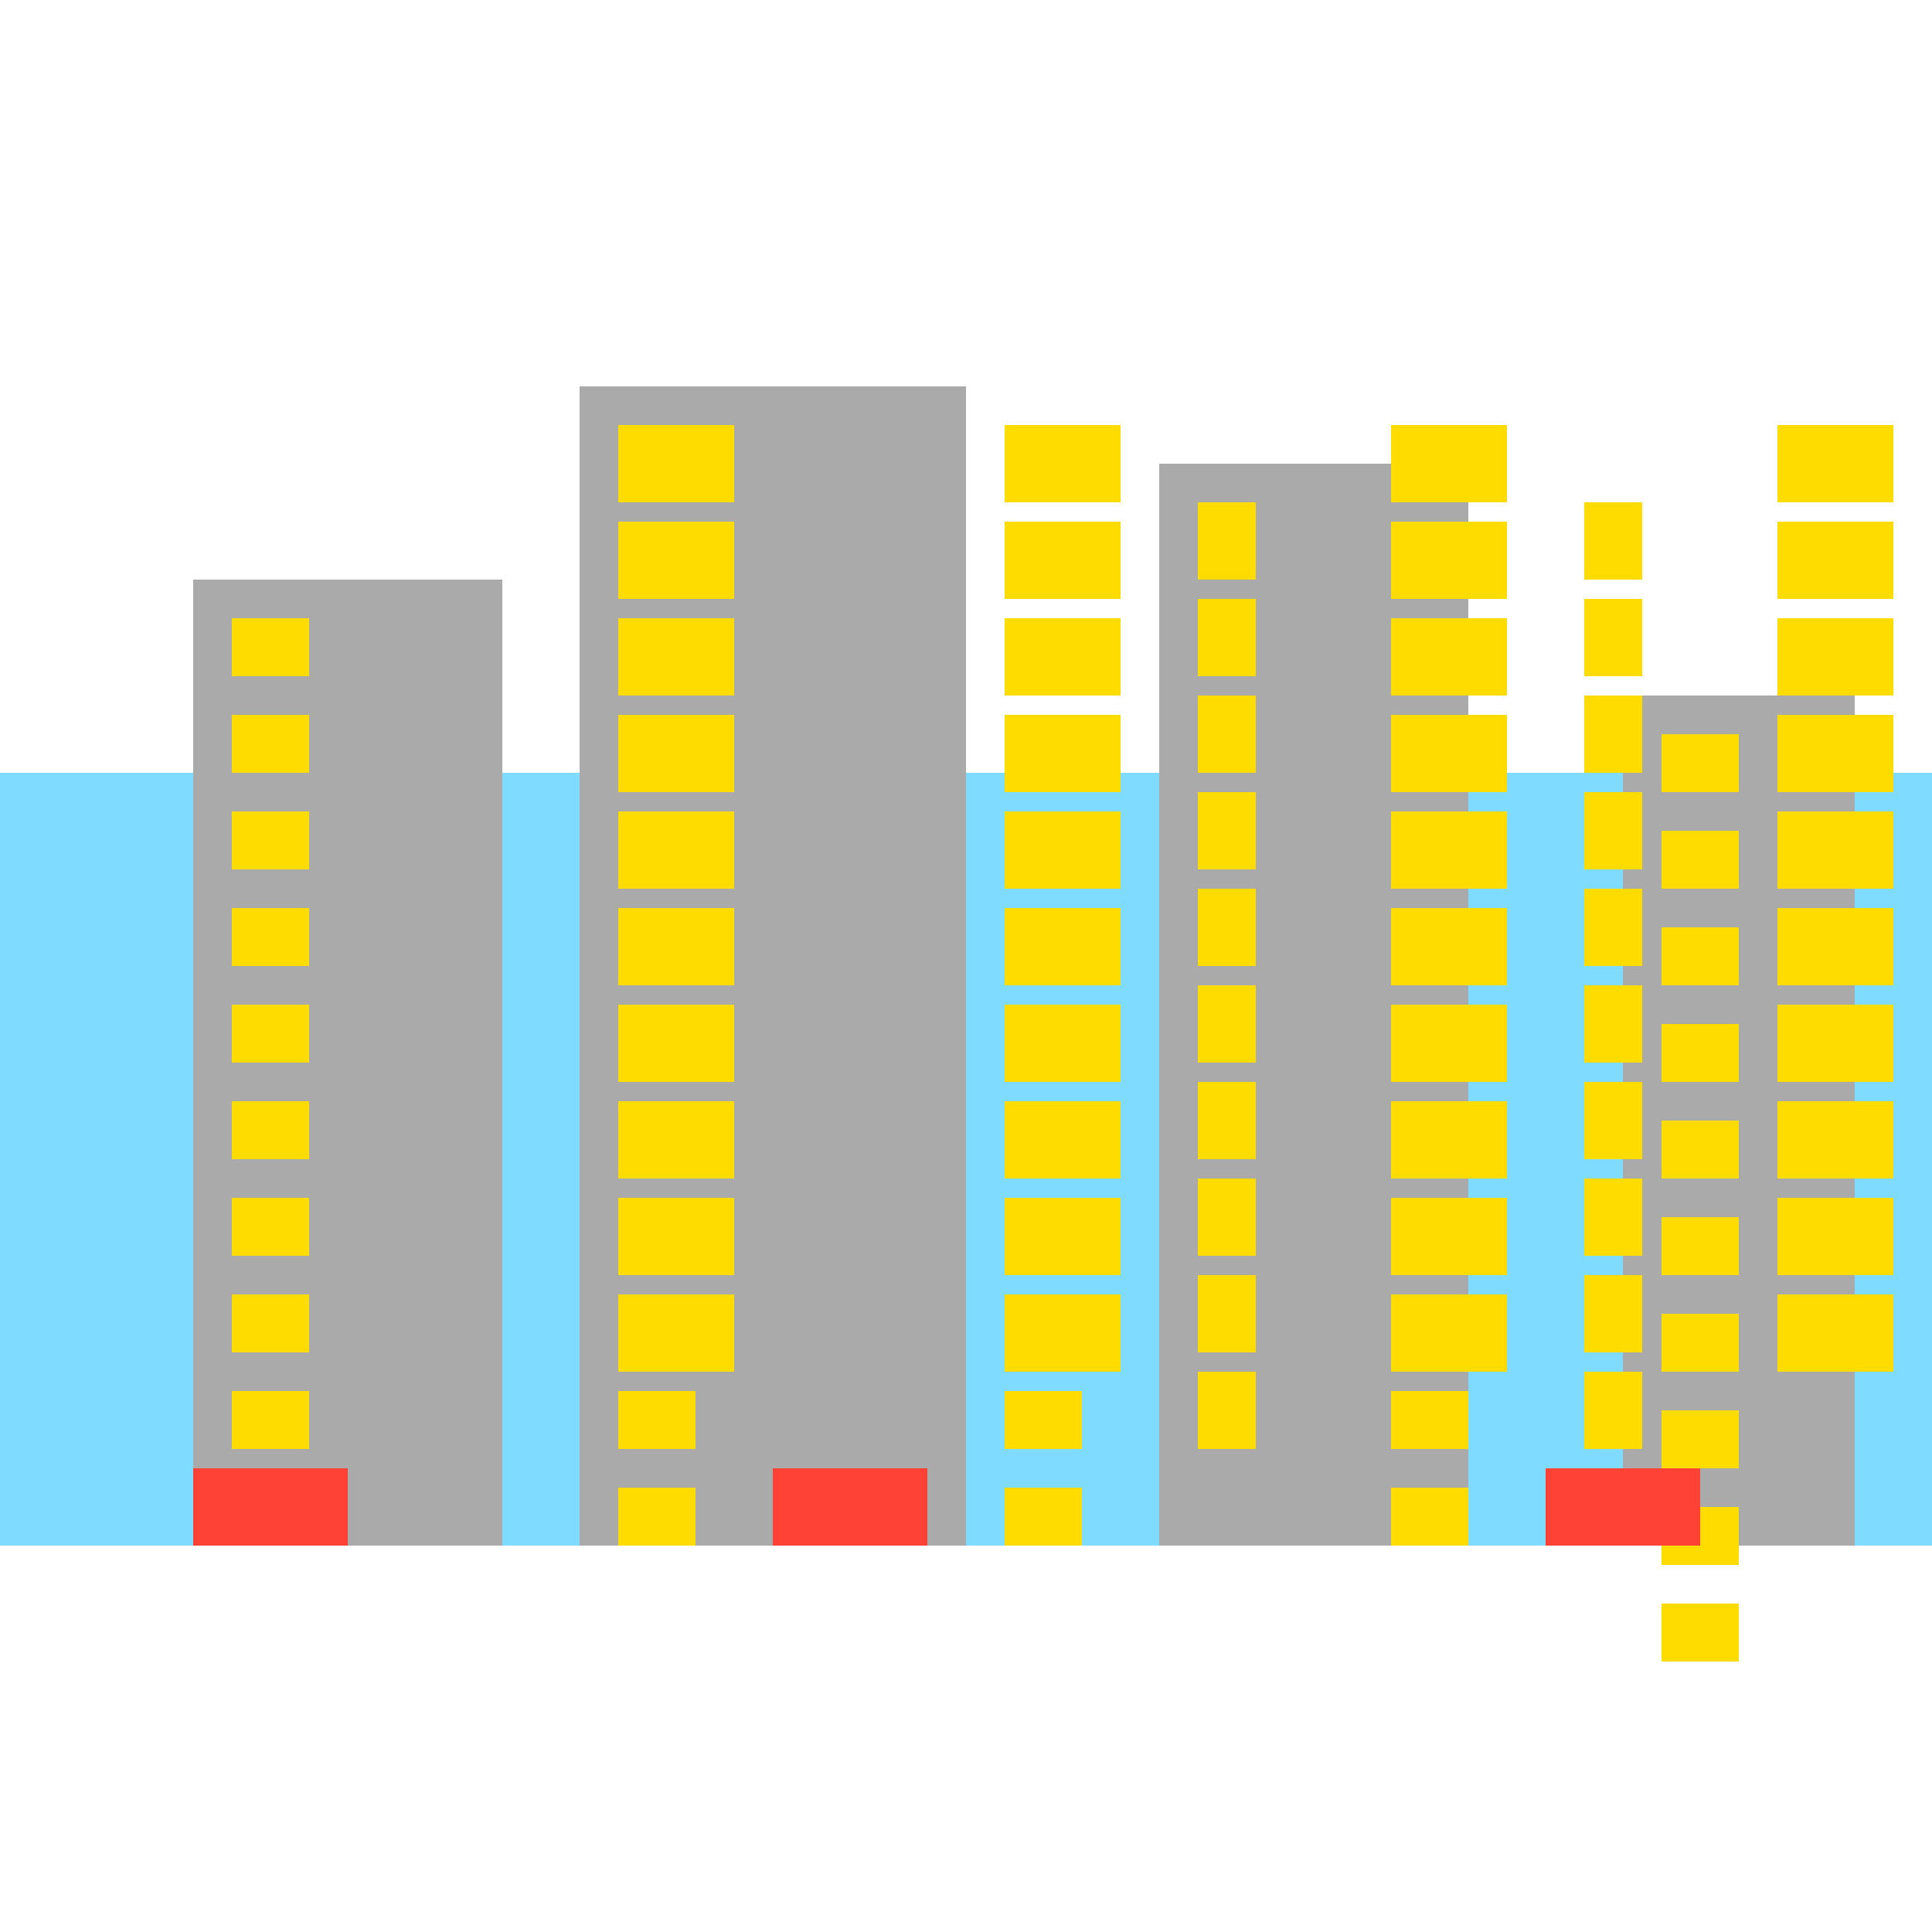 <!--

Generated by DrawGPT.
Free, open source, AI generated images in SVG, PNG, and HTML Canvas format.
https://drawgpt.ai

Created: 2024-02-03T21:31:55.268Z
Link: https://drawgpt.ai/prompt/160387/

-->
<svg xmlns="http://www.w3.org/2000/svg" xmlns:xlink="http://www.w3.org/1999/xlink" width="500" height="500"><defs/><g><rect fill="#7FDBFF" stroke="none" x="0" y="200" width="512" height="200"/><rect fill="#AAAAAA" stroke="none" x="50" y="150" width="80" height="250"/><rect fill="#AAAAAA" stroke="none" x="150" y="100" width="100" height="300"/><rect fill="#AAAAAA" stroke="none" x="300" y="120" width="80" height="280"/><rect fill="#AAAAAA" stroke="none" x="420" y="180" width="60" height="220"/><rect fill="#FFDC00" stroke="none" x="60" y="160" width="20" height="15"/><rect fill="#FFDC00" stroke="none" x="160" y="110" width="30" height="20"/><rect fill="#FFDC00" stroke="none" x="310" y="130" width="15" height="20"/><rect fill="#FFDC00" stroke="none" x="430" y="190" width="20" height="15"/><rect fill="#FFDC00" stroke="none" x="60" y="185" width="20" height="15"/><rect fill="#FFDC00" stroke="none" x="160" y="135" width="30" height="20"/><rect fill="#FFDC00" stroke="none" x="310" y="155" width="15" height="20"/><rect fill="#FFDC00" stroke="none" x="430" y="215" width="20" height="15"/><rect fill="#FFDC00" stroke="none" x="60" y="210" width="20" height="15"/><rect fill="#FFDC00" stroke="none" x="160" y="160" width="30" height="20"/><rect fill="#FFDC00" stroke="none" x="310" y="180" width="15" height="20"/><rect fill="#FFDC00" stroke="none" x="430" y="240" width="20" height="15"/><rect fill="#FFDC00" stroke="none" x="60" y="235" width="20" height="15"/><rect fill="#FFDC00" stroke="none" x="160" y="185" width="30" height="20"/><rect fill="#FFDC00" stroke="none" x="310" y="205" width="15" height="20"/><rect fill="#FFDC00" stroke="none" x="430" y="265" width="20" height="15"/><rect fill="#FFDC00" stroke="none" x="60" y="260" width="20" height="15"/><rect fill="#FFDC00" stroke="none" x="160" y="210" width="30" height="20"/><rect fill="#FFDC00" stroke="none" x="310" y="230" width="15" height="20"/><rect fill="#FFDC00" stroke="none" x="430" y="290" width="20" height="15"/><rect fill="#FFDC00" stroke="none" x="60" y="285" width="20" height="15"/><rect fill="#FFDC00" stroke="none" x="160" y="235" width="30" height="20"/><rect fill="#FFDC00" stroke="none" x="310" y="255" width="15" height="20"/><rect fill="#FFDC00" stroke="none" x="430" y="315" width="20" height="15"/><rect fill="#FFDC00" stroke="none" x="60" y="310" width="20" height="15"/><rect fill="#FFDC00" stroke="none" x="160" y="260" width="30" height="20"/><rect fill="#FFDC00" stroke="none" x="310" y="280" width="15" height="20"/><rect fill="#FFDC00" stroke="none" x="430" y="340" width="20" height="15"/><rect fill="#FFDC00" stroke="none" x="60" y="335" width="20" height="15"/><rect fill="#FFDC00" stroke="none" x="160" y="285" width="30" height="20"/><rect fill="#FFDC00" stroke="none" x="310" y="305" width="15" height="20"/><rect fill="#FFDC00" stroke="none" x="430" y="365" width="20" height="15"/><rect fill="#FFDC00" stroke="none" x="60" y="360" width="20" height="15"/><rect fill="#FFDC00" stroke="none" x="160" y="310" width="30" height="20"/><rect fill="#FFDC00" stroke="none" x="310" y="330" width="15" height="20"/><rect fill="#FFDC00" stroke="none" x="430" y="390" width="20" height="15"/><rect fill="#FFDC00" stroke="none" x="60" y="385" width="20" height="15"/><rect fill="#FFDC00" stroke="none" x="160" y="335" width="30" height="20"/><rect fill="#FFDC00" stroke="none" x="310" y="355" width="15" height="20"/><rect fill="#FFDC00" stroke="none" x="430" y="415" width="20" height="15"/><rect fill="#FFDC00" stroke="none" x="160" y="160" width="20" height="15"/><rect fill="#FFDC00" stroke="none" x="260" y="110" width="30" height="20"/><rect fill="#FFDC00" stroke="none" x="410" y="130" width="15" height="20"/><rect fill="#FFDC00" stroke="none" x="530" y="190" width="20" height="15"/><rect fill="#FFDC00" stroke="none" x="160" y="185" width="20" height="15"/><rect fill="#FFDC00" stroke="none" x="260" y="135" width="30" height="20"/><rect fill="#FFDC00" stroke="none" x="410" y="155" width="15" height="20"/><rect fill="#FFDC00" stroke="none" x="530" y="215" width="20" height="15"/><rect fill="#FFDC00" stroke="none" x="160" y="210" width="20" height="15"/><rect fill="#FFDC00" stroke="none" x="260" y="160" width="30" height="20"/><rect fill="#FFDC00" stroke="none" x="410" y="180" width="15" height="20"/><rect fill="#FFDC00" stroke="none" x="530" y="240" width="20" height="15"/><rect fill="#FFDC00" stroke="none" x="160" y="235" width="20" height="15"/><rect fill="#FFDC00" stroke="none" x="260" y="185" width="30" height="20"/><rect fill="#FFDC00" stroke="none" x="410" y="205" width="15" height="20"/><rect fill="#FFDC00" stroke="none" x="530" y="265" width="20" height="15"/><rect fill="#FFDC00" stroke="none" x="160" y="260" width="20" height="15"/><rect fill="#FFDC00" stroke="none" x="260" y="210" width="30" height="20"/><rect fill="#FFDC00" stroke="none" x="410" y="230" width="15" height="20"/><rect fill="#FFDC00" stroke="none" x="530" y="290" width="20" height="15"/><rect fill="#FFDC00" stroke="none" x="160" y="285" width="20" height="15"/><rect fill="#FFDC00" stroke="none" x="260" y="235" width="30" height="20"/><rect fill="#FFDC00" stroke="none" x="410" y="255" width="15" height="20"/><rect fill="#FFDC00" stroke="none" x="530" y="315" width="20" height="15"/><rect fill="#FFDC00" stroke="none" x="160" y="310" width="20" height="15"/><rect fill="#FFDC00" stroke="none" x="260" y="260" width="30" height="20"/><rect fill="#FFDC00" stroke="none" x="410" y="280" width="15" height="20"/><rect fill="#FFDC00" stroke="none" x="530" y="340" width="20" height="15"/><rect fill="#FFDC00" stroke="none" x="160" y="335" width="20" height="15"/><rect fill="#FFDC00" stroke="none" x="260" y="285" width="30" height="20"/><rect fill="#FFDC00" stroke="none" x="410" y="305" width="15" height="20"/><rect fill="#FFDC00" stroke="none" x="530" y="365" width="20" height="15"/><rect fill="#FFDC00" stroke="none" x="160" y="360" width="20" height="15"/><rect fill="#FFDC00" stroke="none" x="260" y="310" width="30" height="20"/><rect fill="#FFDC00" stroke="none" x="410" y="330" width="15" height="20"/><rect fill="#FFDC00" stroke="none" x="530" y="390" width="20" height="15"/><rect fill="#FFDC00" stroke="none" x="160" y="385" width="20" height="15"/><rect fill="#FFDC00" stroke="none" x="260" y="335" width="30" height="20"/><rect fill="#FFDC00" stroke="none" x="410" y="355" width="15" height="20"/><rect fill="#FFDC00" stroke="none" x="530" y="415" width="20" height="15"/><rect fill="#FFDC00" stroke="none" x="260" y="160" width="20" height="15"/><rect fill="#FFDC00" stroke="none" x="360" y="110" width="30" height="20"/><rect fill="#FFDC00" stroke="none" x="510" y="130" width="15" height="20"/><rect fill="#FFDC00" stroke="none" x="630" y="190" width="20" height="15"/><rect fill="#FFDC00" stroke="none" x="260" y="185" width="20" height="15"/><rect fill="#FFDC00" stroke="none" x="360" y="135" width="30" height="20"/><rect fill="#FFDC00" stroke="none" x="510" y="155" width="15" height="20"/><rect fill="#FFDC00" stroke="none" x="630" y="215" width="20" height="15"/><rect fill="#FFDC00" stroke="none" x="260" y="210" width="20" height="15"/><rect fill="#FFDC00" stroke="none" x="360" y="160" width="30" height="20"/><rect fill="#FFDC00" stroke="none" x="510" y="180" width="15" height="20"/><rect fill="#FFDC00" stroke="none" x="630" y="240" width="20" height="15"/><rect fill="#FFDC00" stroke="none" x="260" y="235" width="20" height="15"/><rect fill="#FFDC00" stroke="none" x="360" y="185" width="30" height="20"/><rect fill="#FFDC00" stroke="none" x="510" y="205" width="15" height="20"/><rect fill="#FFDC00" stroke="none" x="630" y="265" width="20" height="15"/><rect fill="#FFDC00" stroke="none" x="260" y="260" width="20" height="15"/><rect fill="#FFDC00" stroke="none" x="360" y="210" width="30" height="20"/><rect fill="#FFDC00" stroke="none" x="510" y="230" width="15" height="20"/><rect fill="#FFDC00" stroke="none" x="630" y="290" width="20" height="15"/><rect fill="#FFDC00" stroke="none" x="260" y="285" width="20" height="15"/><rect fill="#FFDC00" stroke="none" x="360" y="235" width="30" height="20"/><rect fill="#FFDC00" stroke="none" x="510" y="255" width="15" height="20"/><rect fill="#FFDC00" stroke="none" x="630" y="315" width="20" height="15"/><rect fill="#FFDC00" stroke="none" x="260" y="310" width="20" height="15"/><rect fill="#FFDC00" stroke="none" x="360" y="260" width="30" height="20"/><rect fill="#FFDC00" stroke="none" x="510" y="280" width="15" height="20"/><rect fill="#FFDC00" stroke="none" x="630" y="340" width="20" height="15"/><rect fill="#FFDC00" stroke="none" x="260" y="335" width="20" height="15"/><rect fill="#FFDC00" stroke="none" x="360" y="285" width="30" height="20"/><rect fill="#FFDC00" stroke="none" x="510" y="305" width="15" height="20"/><rect fill="#FFDC00" stroke="none" x="630" y="365" width="20" height="15"/><rect fill="#FFDC00" stroke="none" x="260" y="360" width="20" height="15"/><rect fill="#FFDC00" stroke="none" x="360" y="310" width="30" height="20"/><rect fill="#FFDC00" stroke="none" x="510" y="330" width="15" height="20"/><rect fill="#FFDC00" stroke="none" x="630" y="390" width="20" height="15"/><rect fill="#FFDC00" stroke="none" x="260" y="385" width="20" height="15"/><rect fill="#FFDC00" stroke="none" x="360" y="335" width="30" height="20"/><rect fill="#FFDC00" stroke="none" x="510" y="355" width="15" height="20"/><rect fill="#FFDC00" stroke="none" x="630" y="415" width="20" height="15"/><rect fill="#FFDC00" stroke="none" x="360" y="160" width="20" height="15"/><rect fill="#FFDC00" stroke="none" x="460" y="110" width="30" height="20"/><rect fill="#FFDC00" stroke="none" x="610" y="130" width="15" height="20"/><rect fill="#FFDC00" stroke="none" x="730" y="190" width="20" height="15"/><rect fill="#FFDC00" stroke="none" x="360" y="185" width="20" height="15"/><rect fill="#FFDC00" stroke="none" x="460" y="135" width="30" height="20"/><rect fill="#FFDC00" stroke="none" x="610" y="155" width="15" height="20"/><rect fill="#FFDC00" stroke="none" x="730" y="215" width="20" height="15"/><rect fill="#FFDC00" stroke="none" x="360" y="210" width="20" height="15"/><rect fill="#FFDC00" stroke="none" x="460" y="160" width="30" height="20"/><rect fill="#FFDC00" stroke="none" x="610" y="180" width="15" height="20"/><rect fill="#FFDC00" stroke="none" x="730" y="240" width="20" height="15"/><rect fill="#FFDC00" stroke="none" x="360" y="235" width="20" height="15"/><rect fill="#FFDC00" stroke="none" x="460" y="185" width="30" height="20"/><rect fill="#FFDC00" stroke="none" x="610" y="205" width="15" height="20"/><rect fill="#FFDC00" stroke="none" x="730" y="265" width="20" height="15"/><rect fill="#FFDC00" stroke="none" x="360" y="260" width="20" height="15"/><rect fill="#FFDC00" stroke="none" x="460" y="210" width="30" height="20"/><rect fill="#FFDC00" stroke="none" x="610" y="230" width="15" height="20"/><rect fill="#FFDC00" stroke="none" x="730" y="290" width="20" height="15"/><rect fill="#FFDC00" stroke="none" x="360" y="285" width="20" height="15"/><rect fill="#FFDC00" stroke="none" x="460" y="235" width="30" height="20"/><rect fill="#FFDC00" stroke="none" x="610" y="255" width="15" height="20"/><rect fill="#FFDC00" stroke="none" x="730" y="315" width="20" height="15"/><rect fill="#FFDC00" stroke="none" x="360" y="310" width="20" height="15"/><rect fill="#FFDC00" stroke="none" x="460" y="260" width="30" height="20"/><rect fill="#FFDC00" stroke="none" x="610" y="280" width="15" height="20"/><rect fill="#FFDC00" stroke="none" x="730" y="340" width="20" height="15"/><rect fill="#FFDC00" stroke="none" x="360" y="335" width="20" height="15"/><rect fill="#FFDC00" stroke="none" x="460" y="285" width="30" height="20"/><rect fill="#FFDC00" stroke="none" x="610" y="305" width="15" height="20"/><rect fill="#FFDC00" stroke="none" x="730" y="365" width="20" height="15"/><rect fill="#FFDC00" stroke="none" x="360" y="360" width="20" height="15"/><rect fill="#FFDC00" stroke="none" x="460" y="310" width="30" height="20"/><rect fill="#FFDC00" stroke="none" x="610" y="330" width="15" height="20"/><rect fill="#FFDC00" stroke="none" x="730" y="390" width="20" height="15"/><rect fill="#FFDC00" stroke="none" x="360" y="385" width="20" height="15"/><rect fill="#FFDC00" stroke="none" x="460" y="335" width="30" height="20"/><rect fill="#FFDC00" stroke="none" x="610" y="355" width="15" height="20"/><rect fill="#FFDC00" stroke="none" x="730" y="415" width="20" height="15"/><rect fill="#FF4136" stroke="none" x="50" y="380" width="40" height="20"/><rect fill="#FF4136" stroke="none" x="200" y="380" width="40" height="20"/><rect fill="#FF4136" stroke="none" x="400" y="380" width="40" height="20"/></g></svg>
